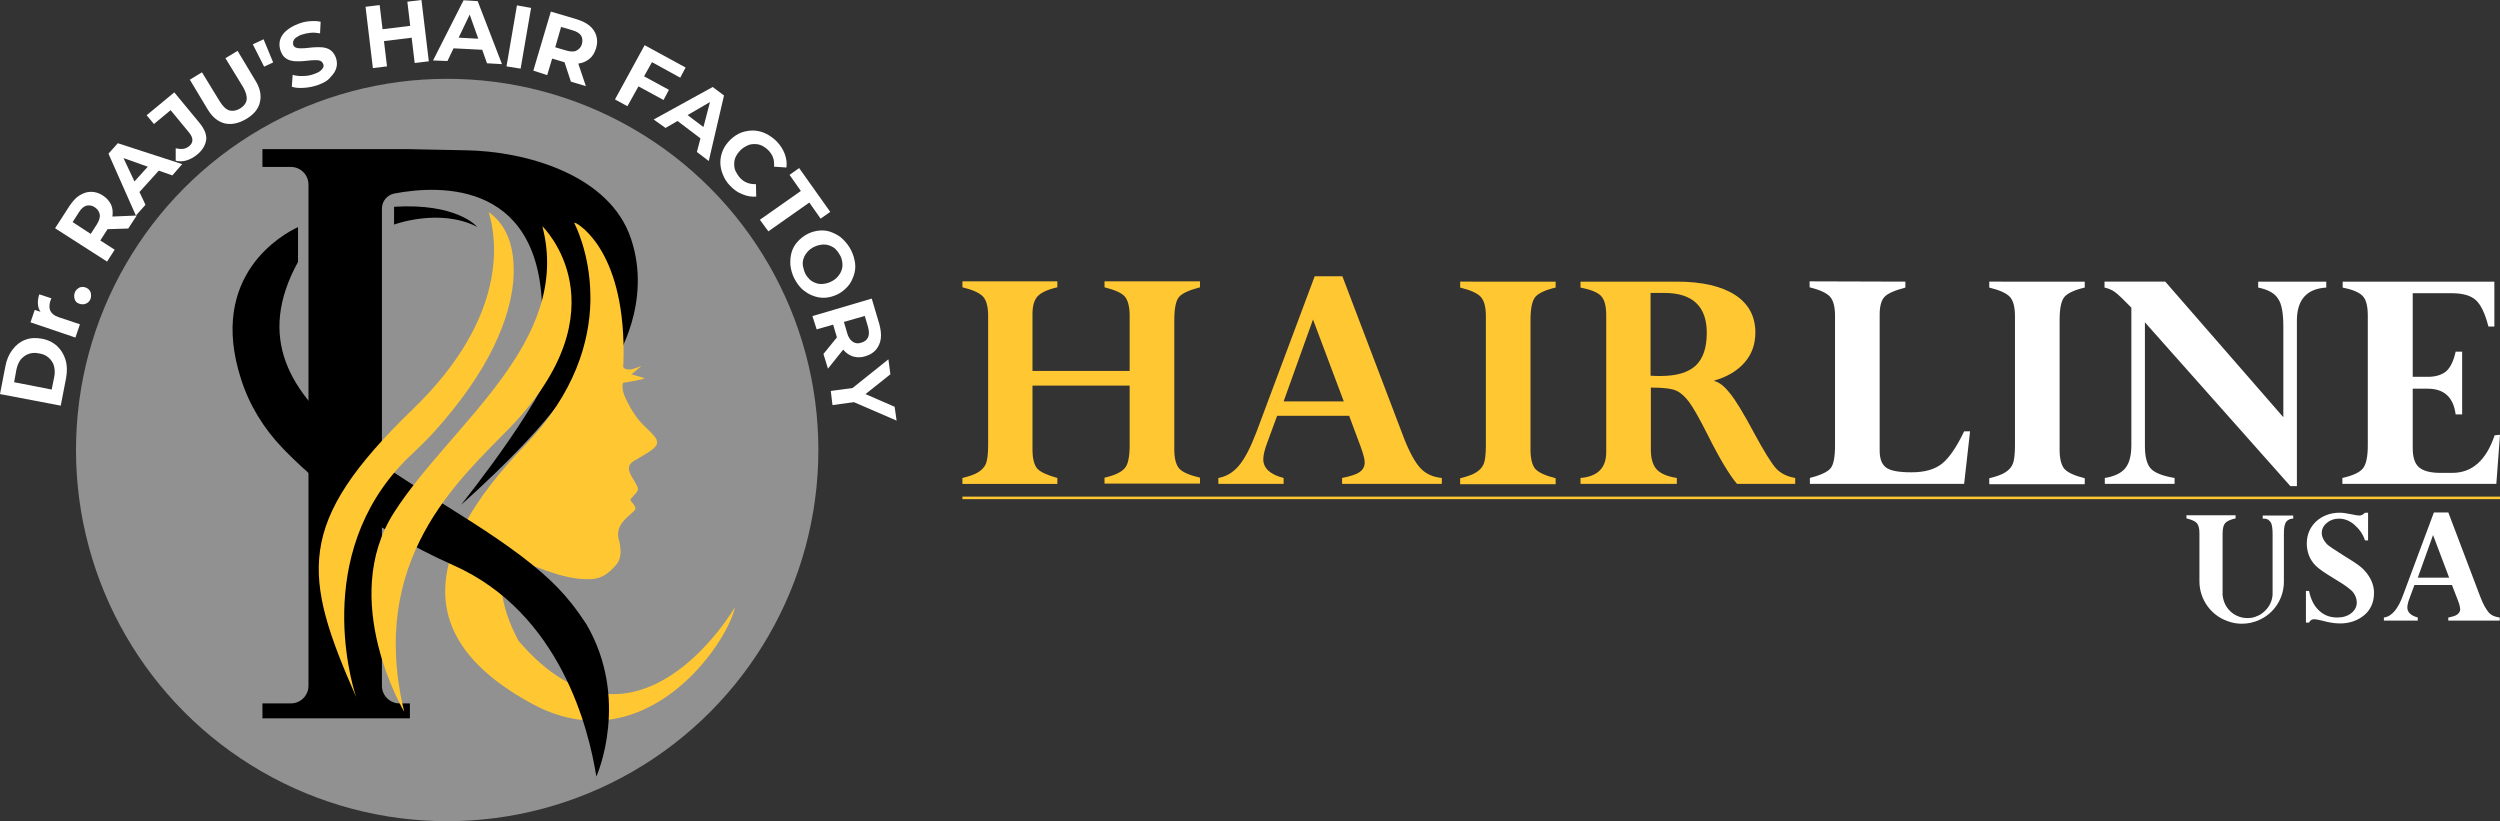 <?xml version="1.0" encoding="utf-8"?>
<!-- Generator: Adobe Illustrator 24.3.0, SVG Export Plug-In . SVG Version: 6.00 Build 0)  -->
<svg version="1.1" id="Layer_1" xmlns="http://www.w3.org/2000/svg" xmlns:xlink="http://www.w3.org/1999/xlink" x="0px" y="0px"
	 viewBox="0 0 885 290.7" style="enable-background:new 0 0 885 290.7;" xml:space="preserve">
<rect x="0" y="0" width="885" height="290.7" fill="#333333" stroke="none"/>
<style type="text/css">
	.st0{fill:#919191;}
	.st1{fill:#FFC732;}
	.st2{fill:#FFFFFF;}
</style>
<g>
	<g>
		<circle class="st0" cx="158.3" cy="159.3" r="131.4"/>
		<g>
			<g>
				<path d="M218,127.2l-13,3.3c-5.1,15.9-40.7,47.3-41.8,48.2c0.9-1.1,32.7-40.7,34.8-57c1.1-8.5-6.4,1.4-14.1,13l8-21.1
					c1.2-49.8-36-48.2-52.3-45.1c-2.5,0.5-4.4,2.7-4.4,5.3v169c0,3.4,2.8,6.2,6.2,6.2h3.7v5.3H92.9V249H103c3.4,0,6.2-2.8,6.2-6.2
					V65.3c0-3.4-2.8-6.2-6.2-6.2H92.9v-6.3h52.3c0,0,0,0,0,0h0c0.3,0,2.8,0.1,19.6,0.4c21.2,0.3,51.1,8.6,58.6,31.4
					C231,107.2,218,127.2,218,127.2z"/>
				<path class="st1" d="M260.2,214.9c-2.8,13.3-32.3,55.9-72.1,34.1c-30.4-16.6-38.1-37.7-23-64.5c4.7-8.4,11.6-17.4,20.8-26.9
					c17.7-18.5,22.8-36.7,23.1-50.9v-0.1c0-0.3,0-0.6,0-0.8c0-0.7,0-1.4,0-2.2c0,0.4,0,0.9,0,1.3c-0.1-15.7-5.8-26.1-5.8-26.1
					c0.2,0.1,0.4,0.1,0.6,0.2c0,0,0,0,0.1,0c1,0.5,18,10.2,16.8,49.4c0,0,0,0,0,0.1c0,0,0,0.1,0,0.1c0,0.4-0.1,0.7-0.1,0.9v0.1
					c0.1,0.9,0.6,1.1,2.2,1.2c0.2,0,0.5,0,0.7,0c1.7-0.5,3.4-1.2,3.6-1.3l-2.8,2.4l-0.8,0.6l4.1,1.2l0.6,0.2
					c-0.5,0.5-7.5,1.6-7.5,1.6l0,0c-0.1,0.1-0.2,0.2-0.2,0.3l0,0c0,0.1-0.1,0.2-0.1,0.4c-0.1,1.2,0.1,2.3,0.5,3.5
					c1.9,4.4,4.2,8.4,7.8,11.7c1.1,1,2.1,2,3,3.1c1.4,1.7,1.2,3-0.5,4.4c-0.7,0.6-1.5,1.1-2.3,1.6c-1.4,0.9-2.9,1.7-4.4,2.6
					c-1.8,1.1-2.3,2.4-1.5,4.3c0.4,1.1,1.1,2.1,1.7,3.1c1.6,2.8,1.6,2.8-0.5,5.1c-0.4,0.4-0.7,0.8-1,1.1c0,0.9,0.7,1.2,1,1.7
					c1.1,1.6,1,1.9-0.5,3.2c-1.1,1-2.2,1.9-3.1,3c-1.6,1.8-2.1,3.9-1.6,6.2c0.1,0.5,0.3,1,0.4,1.5c0.4,2.8,0.7,5.4-1.4,7.8
					c-2.4,2.7-4.8,4.7-8.6,4.9c-5.6,0.3-10.9-1.2-16.1-3c-1.7-0.6-3.3-1.5-5.2-1.6c-1.5,0.4-2.5-0.4-3.5-1.2
					c-0.9-0.7-1.9-1.4-2.8-2.1c-10.5,8.3,1.8,29.8,1.8,29.8C225.2,275.4,260.2,214.9,260.2,214.9z"/>
				<path d="M211.1,274.9C211.1,274.9,211.1,274.9,211.1,274.9c-2.6-16.5-12.6-57.9-50.6-74.8c-30.6-13.6-50.3-30.9-60.5-41.5
					c-6.7-7-11.8-15.3-14.7-24.5c-11.9-37,15.4-51.5,20.2-53.7v12.3c-29.7,54.1,48.6,77,86.5,110.2c3.9,3.4,7.4,7,10.3,10.7
					c2,2.5,3.7,5,5.3,7.4C222.9,247.3,211.6,273.9,211.1,274.9z"/>
				<path class="st1" d="M143.1,252c0,0-23.5-39.5-3.6-70.6s63.2-60.2,52.5-101.3c0,0,29.8,28.7-11.8,71.6
					C162.4,170,130.1,198.2,143.1,252z"/>
				<path class="st1" d="M181.7,99.6c-1.2,12.5-7.6,30.8-28.4,53.7c-2.4,2.6-4.9,5-7.4,7.4c-1.9,1.7-3.6,3.5-5.2,5.3
					c-30.8,34.8-14.6,80.8-14.6,80.8c-19-43.2-21.8-61.5,20-101.9c34.4-33.2,29.6-61,26.9-69.8C178.8,79.2,182.7,86.6,181.7,99.6z"
					/>
				<path d="M139.5,73.2v6.3c0,0,16.1-6,29.4,0.8C168.9,80.2,161.7,71.8,139.5,73.2z"/>
			</g>
			<g>
				<path class="st2" d="M21.5,143.6L0,139.5l1.9-9.8c0.4-2.3,1.3-4.3,2.5-5.9c1.2-1.6,2.7-2.8,4.5-3.5s3.8-0.8,5.9-0.4
					c2.2,0.4,4,1.3,5.4,2.6c1.4,1.3,2.4,2.9,3,4.9c0.6,2,0.6,4.1,0.2,6.4L21.5,143.6z M18.3,137.9l0.9-4.5c0.3-1.4,0.2-2.7-0.1-3.9
					c-0.3-1.1-1-2.1-1.9-2.9s-2-1.3-3.4-1.5c-1.4-0.3-2.6-0.2-3.7,0.2c-1.1,0.4-2,1.1-2.8,2c-0.7,1-1.2,2.1-1.5,3.6L5,135.3
					L18.3,137.9z"/>
				<path class="st2" d="M26.7,119.5l-15.9-5.4l1.5-4.4l4.5,1.5l-1.5,0.2c-1-0.8-1.6-1.9-1.8-3.1c-0.2-1.2-0.1-2.6,0.4-4.1l4.3,1.4
					c-0.1,0.2-0.2,0.4-0.2,0.5c-0.1,0.2-0.1,0.3-0.2,0.5c-0.4,1.3-0.4,2.4,0,3.4c0.5,1,1.4,1.8,3,2.3l7.5,2.5L26.7,119.5z"/>
				<path class="st2" d="M32,105.9c-0.3,0.8-0.9,1.3-1.6,1.6s-1.5,0.3-2.4,0s-1.4-0.9-1.6-1.7s-0.2-1.5,0.1-2.3
					c0.3-0.8,0.9-1.3,1.6-1.7c0.7-0.3,1.5-0.3,2.3,0c0.8,0.3,1.4,0.9,1.7,1.7C32.3,104.4,32.3,105.2,32,105.9z"/>
				<path class="st2" d="M37.9,92.6L19.5,80.8l5.1-7.9c1.1-1.6,2.2-2.9,3.5-3.7c1.3-0.8,2.6-1.3,4.1-1.3c1.4,0,2.8,0.4,4.2,1.3
					c1.4,0.9,2.3,2,2.9,3.2c0.6,1.3,0.7,2.7,0.5,4.2c-0.2,1.5-0.9,3.1-1.9,4.8l-3.6,5.6l-0.7-3.1l7,4.5L37.9,92.6z M34.1,84.1
					l-3.2,0.6l3.4-5.3c0.8-1.3,1.2-2.5,1-3.5c-0.2-1-0.7-1.8-1.7-2.5c-1-0.7-2-0.8-3-0.6c-1,0.3-1.9,1.1-2.7,2.4l-3.4,5.3l-0.8-3.2
					L34.1,84.1z M45.4,80.9l-9.6,0.3l2.9-4.5l9.7-0.4L45.4,80.9z"/>
				<path class="st2" d="M48.1,76.3l-9.7-21.9l3.3-3.7l22.8,7.4L61,62.1l-19.7-7l1.3-1.5l8.9,18.9L48.1,76.3z M47.9,69.6L46,66
					l7.5-8.3l3.8,1.5L47.9,69.6z"/>
				<path class="st2" d="M69.7,54.8c-1.1,0.9-2.4,1.6-3.7,2c-1.3,0.4-2.6,0.4-3.8,0.1l0-4.4c1,0.2,1.8,0.3,2.6,0.2s1.4-0.4,2.1-0.9
					c1.6-1.3,1.6-2.9,0.1-4.8l-6.6-8l-5.9,4.9l-2.6-3.1l9.8-8.1l9,10.9c1.7,2.1,2.5,4.1,2.3,5.9C72.7,51.4,71.7,53.2,69.7,54.8z"/>
				<path class="st2" d="M87.2,42.1c-2.7,1.6-5.2,2.1-7.6,1.6c-2.4-0.6-4.4-2.2-6.1-5l-6.3-10.5l4.3-2.6l6.3,10.3
					c1.1,1.8,2.2,2.8,3.4,3.2c1.2,0.3,2.5,0.1,3.8-0.7c1.3-0.8,2.1-1.8,2.3-3c0.2-1.2-0.2-2.7-1.2-4.5l-6.3-10.3l4.3-2.6l6.3,10.5
					c1.7,2.7,2.2,5.3,1.6,7.7C91.5,38.5,89.9,40.5,87.2,42.1z"/>
				<path class="st2" d="M93.5,23.6l-4-7.9l3.8-1.8l3.4,8.2L93.5,23.6z"/>
				<path class="st2" d="M112.5,30.1c-1.7,0.6-3.3,0.9-5,1s-3.1,0-4.2-0.4l0.3-4.2c1.1,0.3,2.3,0.5,3.7,0.4c1.3,0,2.6-0.2,3.9-0.7
					c0.9-0.3,1.7-0.7,2.2-1.1s0.8-0.8,1-1.2c0.2-0.4,0.2-0.9,0-1.3c-0.2-0.5-0.6-0.9-1.1-1.1s-1.2-0.2-2-0.2c-0.8,0-1.6,0.1-2.6,0.2
					s-1.8,0.2-2.8,0.2c-0.9,0-1.8,0-2.7-0.2s-1.6-0.5-2.3-1.1c-0.7-0.5-1.2-1.4-1.6-2.5c-0.4-1.2-0.5-2.4-0.2-3.6
					c0.3-1.2,1-2.3,2.1-3.3s2.6-1.9,4.5-2.6c1.3-0.5,2.6-0.8,4-0.9c1.4-0.1,2.6-0.1,3.8,0.2l-0.2,4.1c-1.2-0.2-2.3-0.3-3.3-0.2
					c-1.1,0.1-2,0.3-3,0.6s-1.6,0.7-2.2,1.1s-0.8,0.9-1,1.3c-0.1,0.4-0.1,0.9,0,1.3c0.2,0.5,0.6,0.9,1.1,1c0.5,0.2,1.2,0.2,2,0.2
					c0.8,0,1.6-0.1,2.6-0.2c0.9-0.1,1.8-0.2,2.8-0.2c0.9,0,1.8,0,2.7,0.2s1.6,0.5,2.3,1.1s1.2,1.4,1.6,2.4c0.4,1.2,0.5,2.3,0.2,3.5
					s-1,2.3-2.1,3.4C116,28.6,114.5,29.4,112.5,30.1z"/>
				<path class="st2" d="M137,23.5l-5,0.6l-2.6-21.7l5-0.6L137,23.5z M146.1,13.3l-10.6,1.3l-0.5-4.2l10.6-1.3L146.1,13.3z
					 M144.2,0.6l5-0.6l2.6,21.7l-5,0.6L144.2,0.6z"/>
				<path class="st2" d="M153.3,21.4l10.8-21.3l5,0.3l8.6,22.3l-5.3-0.3l-7-19.7l2,0.1l-9,18.8L153.3,21.4z M158.4,17l1.5-3.8
					l11.2,0.6l1.2,3.9L158.4,17z"/>
				<path class="st2" d="M179.3,23.5L183,1.9l5,0.9l-3.7,21.5L179.3,23.5z"/>
				<path class="st2" d="M188.8,25L195,4.1l9.1,2.7c1.9,0.6,3.4,1.3,4.6,2.3c1.2,1,2,2.2,2.4,3.6c0.4,1.4,0.4,2.8-0.1,4.4
					c-0.5,1.6-1.2,2.8-2.3,3.7c-1.1,0.9-2.4,1.5-3.9,1.7c-1.5,0.2-3.2,0-5.1-0.5l-6.4-1.9l2.8-1.5l-2.4,8L188.8,25z M195.9,19
					l-1.5-2.9l6.1,1.8c1.5,0.4,2.7,0.5,3.6,0s1.6-1.2,1.9-2.3c0.3-1.2,0.2-2.2-0.3-3s-1.6-1.5-3.1-1.9l-6.1-1.8l2.8-1.7L195.9,19z
					 M202.1,28.9l-3-9.1l5.2,1.5l3.1,9.2L202.1,28.9z"/>
				<path class="st2" d="M222.1,37.6l-4.4-2.4L228.2,16l14.5,7.9l-1.9,3.6l-10-5.5L222.1,37.6z M227.6,26.8l9.2,5l-1.9,3.6l-9.2-5
					L227.6,26.8z"/>
				<path class="st2" d="M231.4,42.3l20.9-11.5l4,3L250.9,57l-4.2-3.2l5.3-20.2l1.6,1.2l-18,10.5L231.4,42.3z M238.1,41.5l3.4-2.2
					l9,6.8l-1.2,3.9L238.1,41.5z"/>
				<path class="st2" d="M258.5,65.8c-1.2-1.2-2-2.5-2.6-4c-0.6-1.4-0.9-2.9-0.9-4.3s0.3-2.9,0.9-4.3c0.6-1.4,1.5-2.6,2.7-3.8
					c1.2-1.1,2.5-2,3.9-2.5s2.8-0.7,4.3-0.7c1.5,0.1,2.9,0.4,4.3,1.1c1.4,0.7,2.7,1.6,3.9,2.8c1.3,1.4,2.2,2.8,2.8,4.4
					c0.6,1.6,0.8,3.2,0.6,4.8l-4.4-0.3c0.1-1.1,0-2.2-0.3-3.1c-0.3-1-0.9-1.8-1.6-2.6c-0.7-0.7-1.5-1.3-2.3-1.7s-1.7-0.6-2.6-0.6
					s-1.8,0.1-2.6,0.5s-1.7,0.9-2.4,1.6s-1.3,1.5-1.7,2.3c-0.4,0.8-0.6,1.7-0.6,2.6c0,0.9,0.1,1.8,0.5,2.6c0.4,0.8,0.9,1.6,1.6,2.4
					c0.8,0.8,1.6,1.4,2.5,1.7c0.9,0.4,2,0.5,3.1,0.5l0.1,4.4c-1.6,0.1-3.2-0.1-4.8-0.8C261.3,68.2,259.8,67.2,258.5,65.8z"/>
				<path class="st2" d="M269,77.8l14.5-10.2l-4-5.7l3.4-2.4l11,15.5l-3.4,2.4l-4-5.7l-14.5,10.2L269,77.8z"/>
				<path class="st2" d="M281.2,98.6c-0.8-1.6-1.2-3.1-1.4-4.7c-0.1-1.6,0-3.1,0.4-4.5s1.1-2.7,2.1-3.8c1-1.1,2.2-2.1,3.6-2.8
					s2.9-1.1,4.4-1.2c1.5-0.1,2.9,0.1,4.3,0.7s2.7,1.3,3.8,2.4s2.1,2.3,2.9,3.9c0.8,1.6,1.2,3.1,1.4,4.6s0,3-0.5,4.4
					s-1.1,2.7-2.1,3.8c-1,1.1-2.2,2.1-3.6,2.8c-1.5,0.7-2.9,1.1-4.4,1.2s-3-0.2-4.3-0.7c-1.4-0.5-2.6-1.3-3.8-2.3
					C282.9,101.4,282,100.1,281.2,98.6z M285,96.7c0.4,0.9,1,1.6,1.6,2.2s1.4,1,2.2,1.3c0.8,0.3,1.7,0.4,2.6,0.3s1.8-0.3,2.8-0.8
					s1.7-1,2.3-1.7c0.6-0.7,1.1-1.4,1.4-2.3c0.3-0.8,0.4-1.7,0.3-2.6s-0.3-1.8-0.8-2.7s-1-1.6-1.6-2.2s-1.4-1-2.2-1.3
					c-0.8-0.3-1.7-0.4-2.6-0.3s-1.8,0.3-2.8,0.8c-0.9,0.4-1.7,1-2.3,1.7s-1.1,1.4-1.4,2.3c-0.3,0.8-0.4,1.7-0.3,2.6
					C284.4,94.9,284.6,95.8,285,96.7z"/>
				<path class="st2" d="M287.6,111.9l21-6.2l2.7,9.1c0.5,1.9,0.7,3.6,0.5,5.1s-0.8,2.8-1.7,3.9c-0.9,1.1-2.2,1.8-3.7,2.3
					c-1.6,0.5-3,0.5-4.4,0.1c-1.3-0.4-2.5-1.2-3.5-2.4c-1-1.2-1.8-2.7-2.3-4.6l-1.9-6.4l2.8,1.5l-8,2.3L287.6,111.9z M291.5,125.3
					l6.1-7.5l1.5,5.2l-6,7.5L291.5,125.3z M296.5,114.6l1.6-2.8l1.8,6.1c0.4,1.5,1.1,2.5,2,3.1c0.9,0.6,1.9,0.7,3,0.3
					c1.2-0.3,2-1,2.4-1.9c0.4-0.9,0.4-2.1,0-3.6l-1.8-6.1l2.9,1.5L296.5,114.6z"/>
				<path class="st2" d="M294.1,138.4l8.8-1.2l-2.9,1.6l14.5-11.6l0.7,5.3l-11.2,8.9l-0.4-3.1l13.1,5.7l0.7,4.9l-17.1-7.4l3.2,0.7
					l-8.8,1.2L294.1,138.4z"/>
			</g>
		</g>
	</g>
	<g>
		<g>
			<path class="st1" d="M399.9,157.6v-21.1h-34.4v22.6c0,3.3,0.6,5.5,1.7,6.8c1.1,1.2,3.5,2.3,7.1,3.3v2.1h-33.6v-2.1
				c2.5-0.6,4.5-1.3,5.7-2.1c1.2-0.8,2.1-1.7,2.6-2.9c0.5-1.2,0.8-3.4,0.8-6.6v-45.8c0-3.2-0.6-5.5-1.8-6.8
				c-1.2-1.3-3.6-2.4-7.3-3.3v-2.1h33.6v2.1c-3.5,0.8-5.8,1.9-7,3.2c-1.2,1.3-1.8,3.4-1.8,6.3v20.1h34.4v-19.5
				c0-3.2-0.6-5.5-1.7-6.8s-3.6-2.4-7.2-3.3v-2.1h33.8v2.1c-3.8,1-6.3,2.1-7.4,3.4c-1.1,1.2-1.7,4-1.7,8.2v45.8
				c0,3.2,0.6,5.4,1.7,6.7c1.1,1.3,3.6,2.4,7.4,3.3v2.1h-33.8v-2.1c3.5-0.8,5.9-1.9,7.1-3.3C399.3,164.6,399.9,161.8,399.9,157.6z"
				/>
			<path class="st1" d="M475.1,171.3v-2.1c2.9-0.6,5-1.2,6.2-2.1c1.2-0.8,1.8-2,1.8-3.4c0-1.2-0.5-3-1.4-5.5l-4.1-11h-25.5l-3.5,9.5
				c-0.9,2.4-1.4,4.4-1.4,5.9c0,3.1,2.4,5.4,7.2,6.6v2.1h-23.1v-2.1c2.8-0.5,5.2-1.9,7.3-4.4s4.1-6.4,6.2-11.9l20.6-55.1h9.8
				l21.8,57.3c2,5.1,4,8.7,5.9,10.7c1.9,2,4.4,3.1,7.5,3.4v2.1L475.1,171.3L475.1,171.3L475.1,171.3z M454.4,142.1h21.3l-10.9-29
				L454.4,142.1z"/>
			<path class="st1" d="M550.7,99.7v2.1c-3.5,0.8-5.9,1.9-7.1,3.2c-1.2,1.3-1.8,4.1-1.8,8.3v45.9c0,3.2,0.6,5.5,1.7,6.8
				c1.2,1.3,3.6,2.4,7.2,3.3v2.1h-33.8v-2.1c2.5-0.6,4.5-1.3,5.7-2.1c1.2-0.8,2.1-1.7,2.6-2.9c0.5-1.1,0.8-3.4,0.8-6.6v-45.8
				c0-3.2-0.6-5.5-1.8-6.8c-1.2-1.3-3.6-2.4-7.3-3.3v-2.1L550.7,99.7L550.7,99.7z"/>
			<path class="st1" d="M559.5,171.3v-2.1c6-0.5,9.1-3.5,9.1-9.1v-48.5c0-3.3-0.6-5.6-1.9-6.9s-3.7-2.2-7.2-2.9v-2.1h34.1
				c8.9,0,15.8,1.6,20.6,4.7s7.2,7.6,7.2,13.3c0,4.1-1.2,7.6-3.8,10.6c-2.5,2.9-6.1,5.1-10.7,6.4v0.2c1.7,0.4,3.5,1.8,5.4,4.2
				c2,2.4,4.8,7,8.5,13.9c3.6,6.7,6.3,11,7.9,12.8c1.7,1.8,3.9,2.9,6.8,3.4v2.1h-20.6c-2.7-3.2-6.2-9-10.4-17.4
				c-2.9-5.8-5.1-9.6-6.5-11.5c-1.4-1.9-2.9-3.3-4.4-4c-1.5-0.8-4.6-1.2-9.2-1.2v22c0,3.1,0.7,5.5,2.1,7s3.8,2.5,7.1,3v2.1
				L559.5,171.3L559.5,171.3z M589.2,103.7h-4.9v29.3c1.2,0.1,2.4,0.1,3.5,0.1c5.7,0,9.8-1.2,12.5-3.7c2.6-2.5,3.9-6.3,3.9-11.6
				C604.2,108.5,599.2,103.7,589.2,103.7z"/>
			<path class="st2" d="M674.5,99.7v2.1c-3.8,1-6.3,2.1-7.4,3.3s-1.7,3.3-1.7,6.2v48.2c0,3,0.8,5,2.4,6.1c1.6,1.1,4.5,1.6,8.9,1.6
				c4.6,0,8.1-1,10.7-3c2.5-2,5.2-5.8,7.9-11.5h2.1l-2.1,18.6h-54.6v-2.1c3.8-1,6.2-2.1,7.3-3.4c1.1-1.3,1.6-4,1.6-8.2v-45.8
				c0-3.2-0.6-5.5-1.8-6.8s-3.6-2.4-7.2-3.3v-2.1L674.5,99.7L674.5,99.7z"/>
			<path class="st2" d="M738,99.7v2.1c-3.5,0.8-5.9,1.9-7.1,3.2c-1.2,1.3-1.8,4.1-1.8,8.3v45.9c0,3.2,0.6,5.5,1.7,6.8
				c1.2,1.3,3.6,2.4,7.2,3.3v2.1h-33.8v-2.1c2.5-0.6,4.5-1.3,5.7-2.1c1.2-0.8,2.1-1.7,2.6-2.9c0.5-1.1,0.8-3.4,0.8-6.6v-45.8
				c0-3.2-0.6-5.5-1.8-6.8c-1.2-1.3-3.6-2.4-7.3-3.3v-2.1L738,99.7L738,99.7z"/>
			<path class="st2" d="M799.4,101.8v-2.1h24.1v2.1c-6.9,0.4-10.4,4.3-10.4,11.7v58.6h-2.3l-51.5-58v43.8c0,3.8,0.7,6.5,2.1,8
				s4.2,2.6,8.4,3.3v2.1h-24.7v-2.1c3.3-0.5,5.8-1.7,7.2-3.4c1.5-1.8,2.2-4.5,2.2-8.3v-48.6c-2.8-2.9-4.7-4.7-5.8-5.5
				s-2.3-1.3-3.7-1.6v-2.1h21.5l41.8,48v-32.2c0-4.7-0.6-8-1.9-9.8C805.2,103.8,802.9,102.5,799.4,101.8z"/>
			<path class="st2" d="M885,153.9l-1.3,17.4h-54.5v-2.1c3.6-0.8,6-1.9,7.2-3.3c1.2-1.4,1.8-4.2,1.8-8.2v-46c0-3.3-0.6-5.7-1.8-6.9
				c-1.2-1.3-3.6-2.3-7.1-3v-2.1h53.7v15.9h-2.1c-1.2-4.7-2.7-7.8-4.5-9.4c-1.8-1.6-4.6-2.4-8.5-2.4h-13.8v29.6h5.3
				c2.9,0,5-0.7,6.6-2c1.5-1.4,2.6-3.7,3.3-6.9h2.3v22.2h-2.3c-0.8-6.1-4.1-9.1-9.9-9.1h-5.3v21c0,3.2,0.7,5.5,2.2,6.8
				c1.5,1.3,4,2,7.6,2h4.2c7,0,12-4.4,15-13.3L885,153.9L885,153.9z"/>
		</g>
		<g>
			<path class="st2" d="M811.8,182.5v1.1c0,0-0.2,0-0.4,0c-1,0.1-2,0.7-2.4,1.7c-0.3,0.7-0.5,1.8-0.5,3.5v17.1
				c0,6-3.5,11.2-8.6,13.5c-1.9,0.9-4,1.4-6.3,1.4c-1.7,0-3.4-0.3-5-0.9c-5.8-2-10-7.6-10-14.1v-17.1c0-1.6-0.3-2.8-0.9-3.5
				c-0.6-0.7-1.8-1.2-3.7-1.7v-1.1h17.4v1.1c-1.8,0.4-3.1,1-3.7,1.7c-0.6,0.7-0.9,1.9-0.9,3.8v20.5c0,0.1,0,0.2,0,0.4
				c0,0.2,0,0.4,0,0.7c0,0.2,0,0.4,0.1,0.6c0,0.2,0,0.4,0.1,0.6c0.8,4,4.3,7,8.6,7h0.2c0.8,0,1.6-0.1,2.4-0.4c0.2,0,0.4-0.1,0.5-0.2
				c1-0.3,1.8-0.8,2.6-1.5c1.8-1.5,3-3.6,3.2-6.1c0-0.2,0-0.4,0-0.6c0-0.1,0-0.1,0-0.1V189c0-1.8-0.2-3.1-0.5-3.8
				c-0.2-0.4-0.5-0.8-0.9-1.1c-0.5-0.4-1.1-0.5-1.8-0.5H801v-1.1L811.8,182.5L811.8,182.5z"/>
			<path class="st2" d="M838.3,181.5v9.8h-1.1c-0.7-2.2-2-4-3.7-5.5s-3.6-2.2-5.5-2.2c-1.7,0-3.1,0.5-4.3,1.5
				c-1.2,1-1.8,2.2-1.8,3.6c0,0.7,0.2,1.4,0.5,2c0.3,0.7,0.8,1.3,1.3,1.9c0.6,0.6,2.5,1.9,5.7,3.9c3.3,2,5.4,3.4,6.3,4.2
				c1,0.8,1.9,1.8,2.7,3c1.3,1.9,2,4,2,6.2c0,3.3-1.2,6-3.5,7.9s-5.2,2.9-8.5,2.9c-1.8,0-3.9-0.3-6.4-1c-1.3-0.3-2.2-0.5-2.7-0.5
				c-0.9,0-1.5,0.4-1.9,1.2h-1.1v-11.2h1.1c0.6,2.9,1.7,5.2,3.5,6.9s3.9,2.5,6.5,2.5c2,0,3.6-0.5,4.9-1.5c1.3-1,2-2.3,2-3.8
				c0-1.2-0.4-2.4-1.2-3.5c-0.8-1.1-3-2.7-6.7-4.9c-3.3-2-5.5-3.5-6.6-4.6c-1.1-1.1-1.9-2.3-2.4-3.6s-0.8-2.8-0.8-4.2
				c0-3.2,1.1-5.8,3.3-7.9c2.2-2,5-3.1,8.4-3.1c1.1,0,2.3,0.2,3.8,0.5c1.5,0.3,2.5,0.5,3.2,0.5c0.6,0,1.2-0.3,1.9-1L838.3,181.5
				L838.3,181.5L838.3,181.5z"/>
			<path class="st2" d="M866.7,219.7v-1.1c1.5-0.3,2.6-0.6,3.2-1.1s1-1,1-1.8c0-0.6-0.2-1.6-0.7-2.9l-2.2-5.7h-13.3l-1.8,4.9
				c-0.5,1.3-0.7,2.3-0.7,3.1c0,1.6,1.2,2.8,3.7,3.5v1.1h-12v-1.1c1.5-0.2,2.7-1,3.8-2.3s2.2-3.3,3.2-6.2l10.7-28.7h5.1l11.3,29.8
				c1,2.7,2.1,4.5,3,5.6c1,1.1,2.3,1.6,3.9,1.8v1.1L866.7,219.7L866.7,219.7z M855.9,204.5H867l-5.7-15.1L855.9,204.5z"/>
		</g>
		<rect x="340.7" y="175.8" class="st1" width="544.3" height="0.9"/>
	</g>
</g>
</svg>
